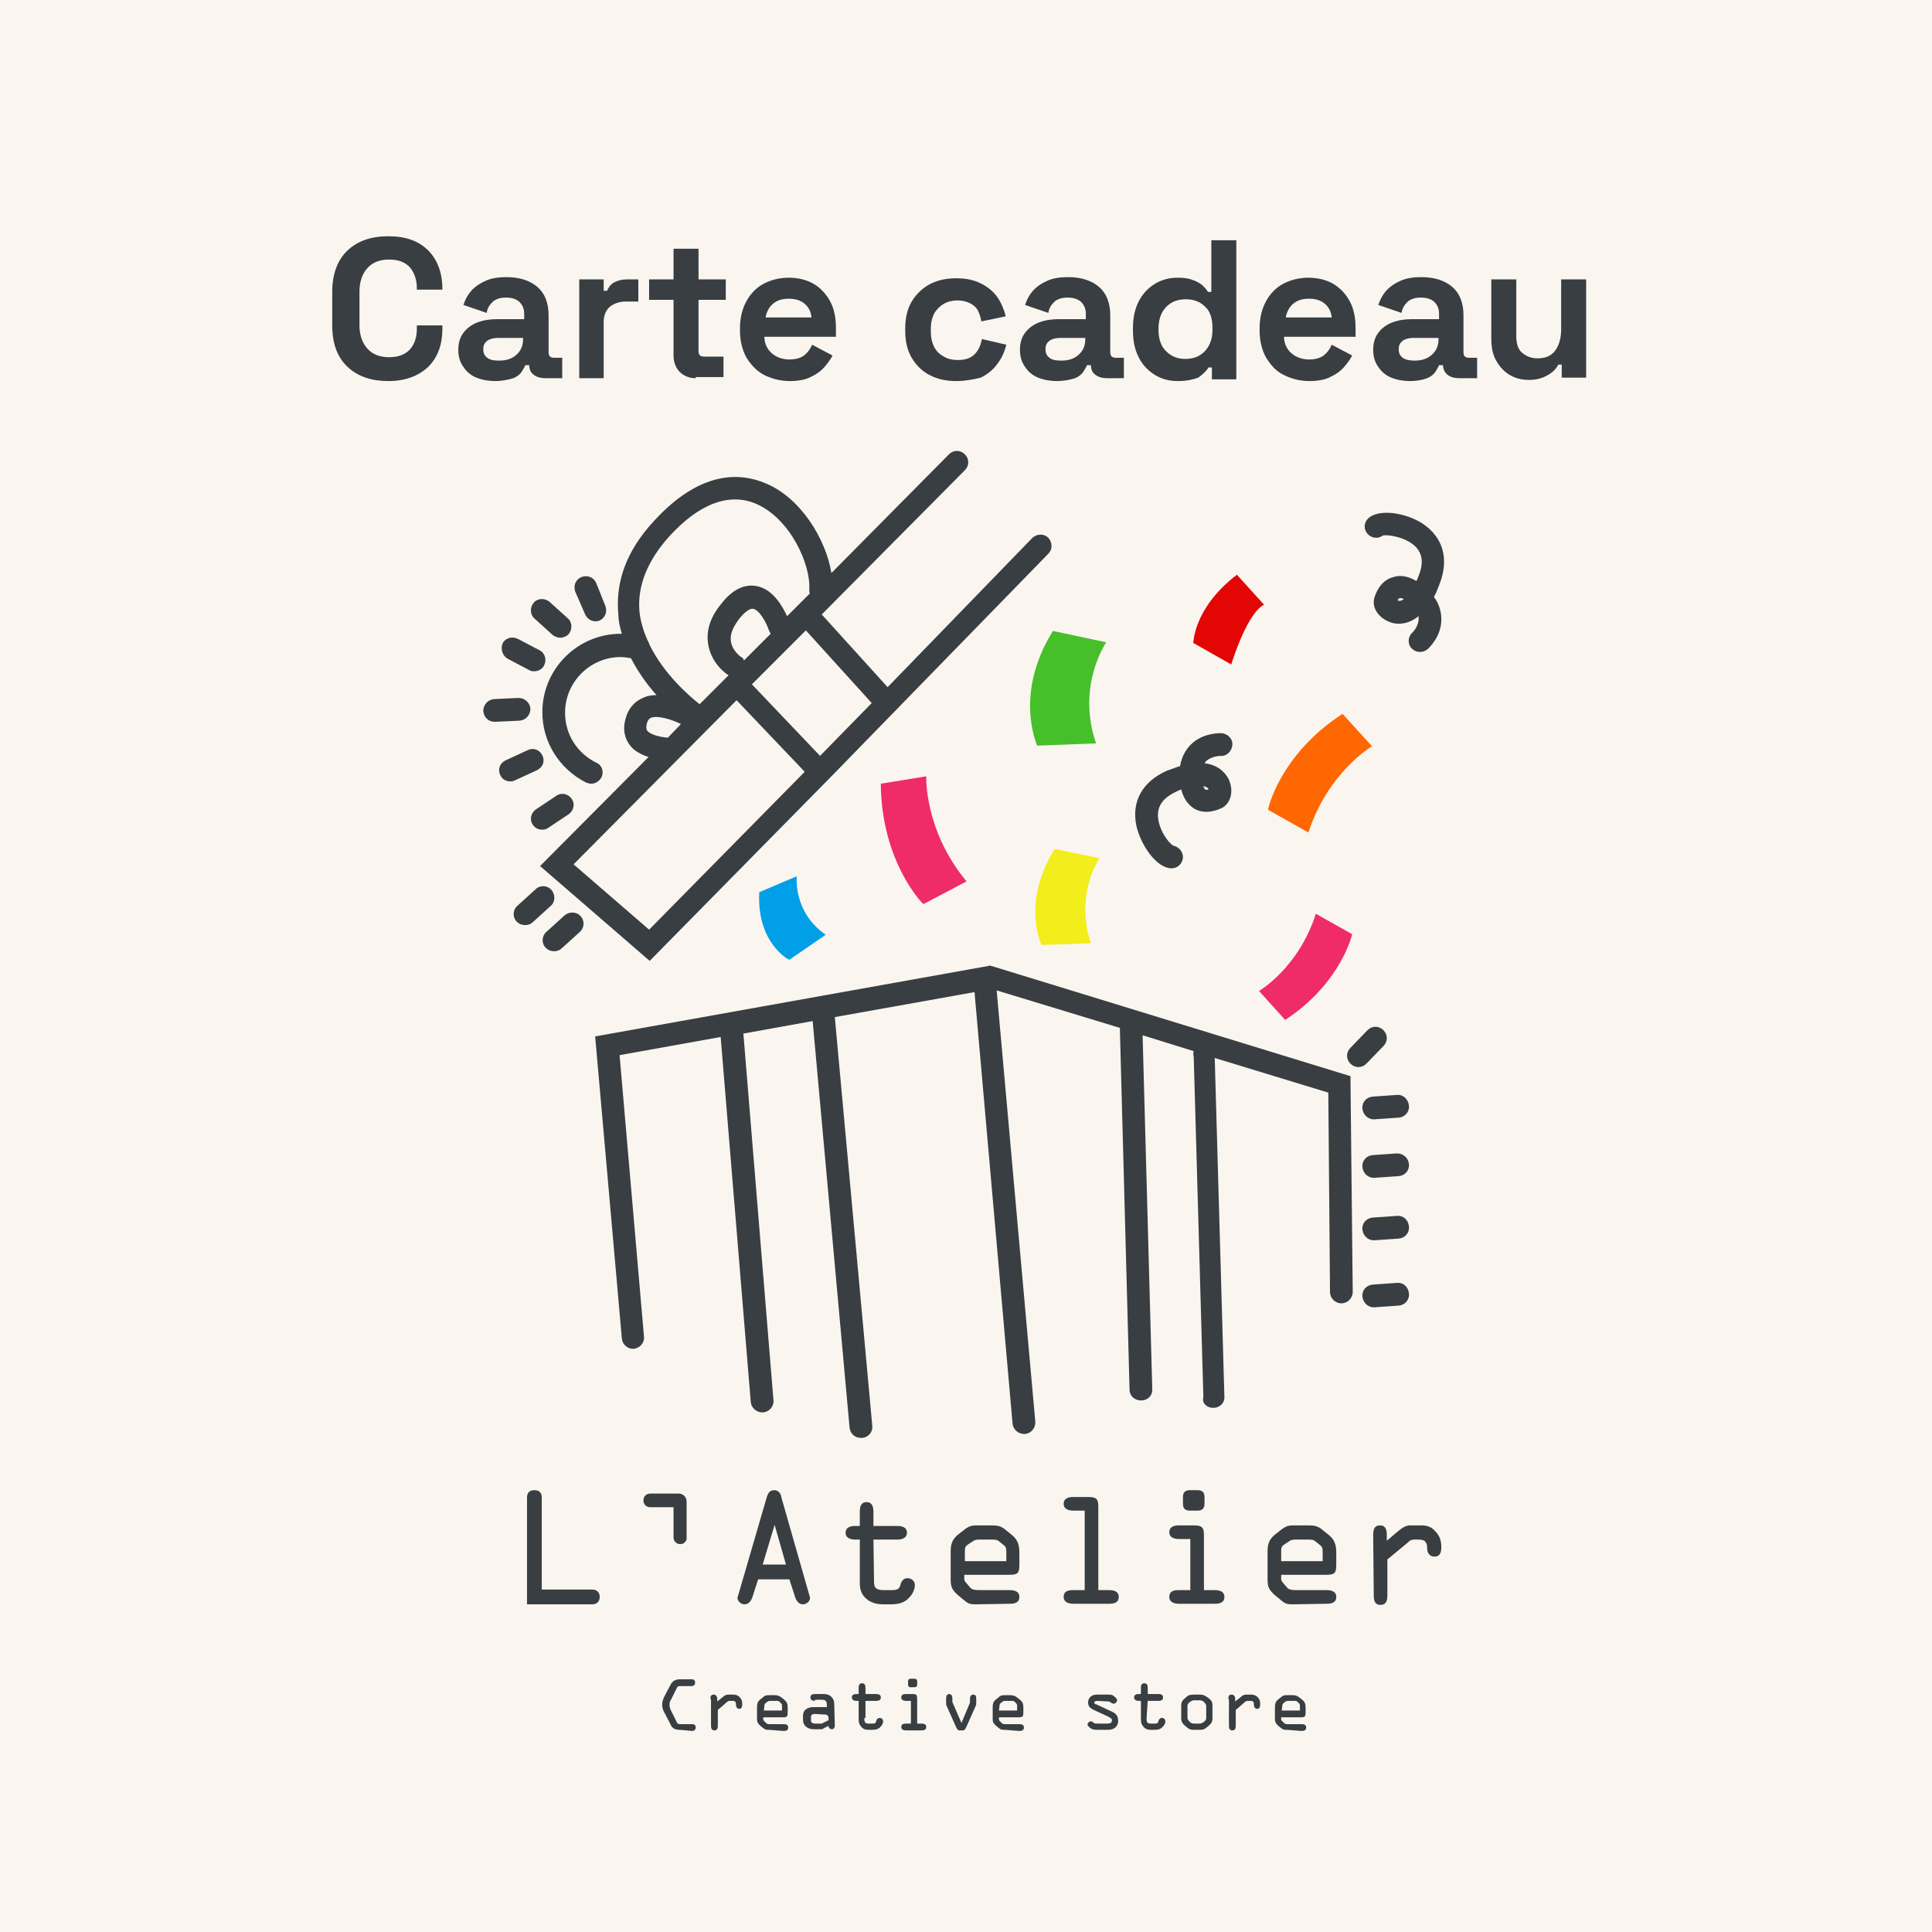 <svg xml:space="preserve" style="enable-background:new 0 0 340.2 340.2;" viewBox="0 0 340.2 340.2" y="0px" x="0px" xmlns:xlink="http://www.w3.org/1999/xlink" xmlns="http://www.w3.org/2000/svg" id="Calque_1" version="1.1">
<style type="text/css">
	.st0{fill:#FAF6EF;}
	.st1{fill:#FF6702;}
	.st2{fill:#EF2C67;}
	.st3{fill:#46BF2B;}
	.st4{fill:#F1EE1B;}
	.st5{fill:#009FE8;}
	.st6{fill:#383E42;}
	.st7{fill:#E20704;}
	.st8{clip-path:url(#SVGID_00000077288711684898474330000002885155045677393581_);}
	.st9{clip-path:url(#SVGID_00000116930777232166993740000009205741610413160622_);}
	.st10{clip-path:url(#SVGID_00000057838571683417839310000006329336614394020240_);}
	.st11{clip-path:url(#SVGID_00000005945953350336942830000009941670809242442387_);}
	.st12{clip-path:url(#SVGID_00000038375718779120781270000017918548725758799551_);}
	.st13{clip-path:url(#SVGID_00000148639481150466815140000009353266551943330712_);}
	.st14{clip-path:url(#SVGID_00000081647927289863509290000000877655064086835884_);}
	.st15{clip-path:url(#SVGID_00000126315077494025483080000016624582371038912394_);}
	.st16{clip-path:url(#SVGID_00000002358357549340331850000017473586839008421801_);}
	.st17{clip-path:url(#SVGID_00000040548409838869934090000001529346742404220302_);}
	.st18{clip-path:url(#SVGID_00000079477204137060139860000017157669380600693687_);}
	.st19{fill:none;stroke:#EF2C67;stroke-width:0.623;stroke-linecap:round;stroke-miterlimit:10;}
	.st20{fill:none;stroke:#020203;stroke-width:0.428;stroke-linecap:round;stroke-miterlimit:10;}
	.st21{fill:none;}
	.st22{fill:none;stroke:#46BF2B;stroke-width:0.623;stroke-linecap:round;stroke-miterlimit:10;}
	.st23{fill:none;stroke:#020203;stroke-width:0.373;stroke-linecap:round;stroke-miterlimit:10;}
	.st24{fill:none;stroke:#E20704;stroke-width:0.623;stroke-linecap:round;stroke-miterlimit:10;}
	.st25{fill:none;stroke:#020203;stroke-width:0.368;stroke-linecap:round;stroke-miterlimit:10;}
	.st26{fill:none;stroke:#020203;stroke-width:0.428;stroke-miterlimit:10;}
	.st27{fill:#E20704;stroke:#020203;stroke-width:0.428;stroke-miterlimit:10;}
	.st28{fill:none;stroke:#009FE8;stroke-width:0.623;stroke-linecap:round;stroke-miterlimit:10;}
	.st29{fill:#DB577C;}
	.st30{fill:none;stroke:#FF6702;stroke-width:0.623;stroke-linecap:round;stroke-miterlimit:10;}
	.st31{fill:none;stroke:#020203;stroke-width:0.348;stroke-miterlimit:10;}
	.st32{fill:#FFFFFF;}
	.st33{fill:none;stroke:#4EB5E9;stroke-width:0.623;stroke-linecap:round;stroke-miterlimit:10;}
	.st34{fill:#FFFFFF;stroke:#4EB5E9;stroke-width:3.310890e-02;stroke-miterlimit:10;}
	.st35{fill:#FFFFFF;stroke:#020203;stroke-width:0.428;stroke-miterlimit:10;}
	.st36{clip-path:url(#SVGID_00000180360596520739308570000007104757723585756053_);}
	.st37{clip-path:url(#SVGID_00000150081588520956826080000009254078261244448442_);}
	.st38{clip-path:url(#SVGID_00000011746815974355420660000001023451024328194742_);}
	.st39{clip-path:url(#SVGID_00000056419922177536532050000015320767898968308121_);}
	.st40{clip-path:url(#SVGID_00000049194881414062995730000009272422846058875275_);}
	.st41{clip-path:url(#SVGID_00000013889486965662389490000016492086809801676720_);}
	.st42{clip-path:url(#SVGID_00000085936440154272380490000001546143353195350971_);}
	.st43{clip-path:url(#SVGID_00000021114288186416691730000011783701345126579105_);}
	.st44{clip-path:url(#SVGID_00000158011324889779871020000004552204156722629269_);}
	.st45{clip-path:url(#SVGID_00000103239403168269034810000009614979118946199438_);}
	.st46{clip-path:url(#SVGID_00000103972870437211853160000010124596204050525333_);}
	.st47{fill:#E55500;}
	.st48{fill:#1184AF;}
	.st49{fill:#D3C916;}
	.st50{fill:#C10906;}
	.st51{fill:#C4134D;}
	.st52{fill:#27A133;}
	.st53{clip-path:url(#SVGID_00000075863914407935062770000007737799966188701317_);}
	.st54{clip-path:url(#SVGID_00000054969074415952234090000001107518976439889048_);}
	.st55{clip-path:url(#SVGID_00000044889828456225966670000000043141091975602305_);}
	.st56{clip-path:url(#SVGID_00000063592344332800337690000001502970320645742223_);}
	.st57{clip-path:url(#SVGID_00000047759803156811361920000009414906513455732914_);}
	.st58{clip-path:url(#SVGID_00000039119629359529473000000003877093637199270816_);}
	.st59{clip-path:url(#SVGID_00000098913870533435931610000013365172623458463375_);}
	.st60{clip-path:url(#SVGID_00000132767856586101628080000016135915929099800450_);}
	.st61{clip-path:url(#SVGID_00000104691572628925155540000004056583001517505162_);}
	.st62{clip-path:url(#SVGID_00000042705984388507856180000005209048292540586916_);}
	.st63{clip-path:url(#SVGID_00000120522395811631980490000013143323619659008128_);}
	.st64{clip-path:url(#SVGID_00000169518657166641428920000006868699490921408388_);}
	.st65{clip-path:url(#SVGID_00000140736409343182445340000000243823568351773358_);}
	.st66{clip-path:url(#SVGID_00000026164008250065090720000005834480030207325597_);}
	.st67{clip-path:url(#SVGID_00000171699332324265003540000015646724607906918030_);}
	.st68{clip-path:url(#SVGID_00000170991798157008755300000013098171671001941689_);}
	.st69{clip-path:url(#SVGID_00000105410953923714846530000001731503237243853714_);}
	.st70{clip-path:url(#SVGID_00000026866423625584228940000013790151886061076391_);}
	.st71{clip-path:url(#SVGID_00000065771117201220943310000015258829458573285028_);}
	.st72{clip-path:url(#SVGID_00000073709616765688501360000009470597106520176569_);}
	.st73{clip-path:url(#SVGID_00000135673098397291632420000007413892757845733280_);}
	.st74{clip-path:url(#SVGID_00000148626984729170586200000010272945696931389333_);}
	.st75{fill:none;stroke:#383E42;stroke-width:0;stroke-linecap:round;stroke-linejoin:round;}
</style>
<rect height="358.7" width="356.1" class="st0" y="-9.5" x="-8.2"></rect>
<g>
	<path d="M68.4,67.1c-3,0-5.4-0.8-7.2-2.5c-1.8-1.7-2.7-4.1-2.7-7.3v-5.9c0-3.1,0.9-5.6,2.7-7.3
		c1.8-1.7,4.2-2.5,7.2-2.5c3,0,5.3,0.8,7,2.5c1.6,1.6,2.5,3.9,2.5,6.8V51h-4.5v-0.3c0-1.4-0.4-2.6-1.2-3.6c-0.8-0.9-2-1.4-3.7-1.4
		c-1.6,0-2.9,0.5-3.8,1.5c-0.9,1-1.4,2.4-1.4,4.1v6c0,1.7,0.5,3.1,1.4,4.1c0.9,1,2.2,1.5,3.8,1.5c1.7,0,2.9-0.5,3.7-1.4
		s1.2-2.1,1.2-3.6v-0.6h4.5v0.5c0,2.9-0.8,5.1-2.5,6.8C73.7,66.2,71.4,67.1,68.4,67.1z" class="st6"></path>
	<path d="M87.2,67.1c-1.2,0-2.3-0.2-3.3-0.6c-1-0.4-1.8-1.1-2.3-1.9c-0.6-0.8-0.9-1.8-0.9-3s0.3-2.2,0.9-3
		c0.6-0.8,1.4-1.4,2.4-1.8c1-0.4,2.2-0.6,3.5-0.6h4.8v-1c0-0.8-0.3-1.5-0.8-2c-0.5-0.5-1.3-0.8-2.4-0.8c-1.1,0-1.9,0.3-2.4,0.8
		c-0.5,0.5-0.9,1.1-1,1.9l-4.1-1.4c0.3-0.9,0.7-1.7,1.3-2.4c0.6-0.7,1.4-1.3,2.5-1.8c1-0.5,2.3-0.7,3.8-0.7c2.3,0,4.1,0.6,5.4,1.7
		c1.3,1.1,2,2.8,2,5v6.5c0,0.7,0.3,1,1,1h1.4v3.6h-2.9c-0.9,0-1.6-0.2-2.1-0.6c-0.6-0.4-0.8-1-0.8-1.7v0h-0.7
		c-0.1,0.3-0.3,0.6-0.6,1.1c-0.3,0.5-0.8,0.9-1.5,1.2C89.3,66.9,88.4,67.1,87.2,67.1z M87.9,63.5c1.2,0,2.2-0.3,3-1
		c0.8-0.7,1.2-1.6,1.2-2.7v-0.3h-4.4c-0.8,0-1.5,0.2-1.9,0.5c-0.5,0.4-0.7,0.8-0.7,1.5s0.2,1.1,0.7,1.5S87,63.5,87.9,63.5z" class="st6"></path>
	<path d="M102,66.6V49.2h4.3v2h0.6c0.3-0.7,0.7-1.2,1.3-1.5c0.6-0.3,1.3-0.5,2.1-0.5h2.1v3.9h-2.2c-1.1,0-2,0.3-2.8,0.9
		c-0.7,0.6-1.1,1.5-1.1,2.7v9.9H102z" class="st6"></path>
	<path d="M122.5,66.6c-1.1,0-2.1-0.4-2.8-1.1c-0.7-0.7-1.1-1.7-1.1-2.9v-9.8h-4.3v-3.6h4.3v-5.4h4.4v5.4h4.8v3.6H123v9
		c0,0.7,0.3,1,1,1h3.4v3.6H122.5z" class="st6"></path>
	<path d="M139.1,67.1c-1.7,0-3.2-0.4-4.6-1.1c-1.3-0.7-2.3-1.8-3.1-3.1c-0.7-1.3-1.1-2.9-1.1-4.7v-0.4
		c0-1.8,0.4-3.4,1.1-4.7c0.7-1.3,1.7-2.4,3-3.1c1.3-0.7,2.8-1.1,4.5-1.1c1.7,0,3.2,0.4,4.4,1.1s2.2,1.8,2.9,3.1c0.7,1.3,1,2.9,1,4.7
		v1.5h-12.6c0,1.2,0.5,2.2,1.3,2.9c0.8,0.7,1.9,1.1,3.1,1.1c1.2,0,2.1-0.3,2.7-0.8c0.6-0.5,1-1.1,1.3-1.8l3.6,1.9
		c-0.3,0.6-0.8,1.3-1.4,2c-0.6,0.7-1.4,1.3-2.5,1.8C142,66.8,140.7,67.1,139.1,67.1z M134.8,55.9h8.1c-0.1-1-0.5-1.8-1.2-2.4
		c-0.7-0.6-1.6-0.9-2.8-0.9c-1.2,0-2.1,0.3-2.8,0.9C135.4,54.1,135,54.9,134.8,55.9z" class="st6"></path>
	<path d="M168.4,67.1c-1.7,0-3.2-0.3-4.6-1c-1.4-0.7-2.4-1.7-3.2-3c-0.8-1.3-1.2-2.9-1.2-4.8v-0.5
		c0-1.9,0.4-3.5,1.2-4.8c0.8-1.3,1.9-2.3,3.2-3c1.4-0.7,2.9-1,4.6-1c1.7,0,3.1,0.3,4.3,0.9c1.2,0.6,2.2,1.4,2.9,2.4
		c0.7,1,1.2,2.2,1.5,3.4l-4.3,0.9c-0.1-0.7-0.3-1.3-0.6-1.9c-0.3-0.6-0.8-1-1.4-1.3c-0.6-0.3-1.3-0.5-2.2-0.5
		c-0.9,0-1.7,0.2-2.4,0.6s-1.3,1-1.7,1.7c-0.4,0.8-0.6,1.7-0.6,2.8v0.3c0,1.1,0.2,2,0.6,2.8c0.4,0.8,1,1.3,1.7,1.7s1.5,0.6,2.4,0.6
		c1.3,0,2.3-0.3,3-1c0.7-0.7,1.1-1.6,1.3-2.7l4.3,1c-0.3,1.2-0.8,2.4-1.6,3.4c-0.7,1-1.7,1.8-2.9,2.4
		C171.5,66.8,170,67.1,168.4,67.1z" class="st6"></path>
	<path d="M186.1,67.1c-1.2,0-2.3-0.2-3.3-0.6c-1-0.4-1.8-1.1-2.3-1.9c-0.6-0.8-0.9-1.8-0.9-3s0.3-2.2,0.9-3
		c0.6-0.8,1.4-1.4,2.4-1.8c1-0.4,2.2-0.6,3.5-0.6h4.8v-1c0-0.8-0.3-1.5-0.8-2c-0.5-0.5-1.3-0.8-2.4-0.8c-1.1,0-1.9,0.3-2.4,0.8
		c-0.5,0.5-0.9,1.1-1,1.9l-4.1-1.4c0.3-0.9,0.7-1.7,1.3-2.4c0.6-0.7,1.4-1.3,2.5-1.8c1-0.5,2.3-0.7,3.8-0.7c2.3,0,4.1,0.6,5.4,1.7
		c1.3,1.1,2,2.8,2,5v6.5c0,0.7,0.3,1,1,1h1.4v3.6h-2.9c-0.9,0-1.6-0.2-2.1-0.6c-0.6-0.4-0.8-1-0.8-1.7v0h-0.7
		c-0.1,0.3-0.3,0.6-0.6,1.1c-0.3,0.5-0.8,0.9-1.5,1.2C188.3,66.9,187.3,67.1,186.1,67.1z M186.9,63.5c1.2,0,2.2-0.3,3-1
		c0.8-0.7,1.2-1.6,1.2-2.7v-0.3h-4.4c-0.8,0-1.5,0.2-1.9,0.5c-0.5,0.4-0.7,0.8-0.7,1.5s0.2,1.1,0.7,1.5S186,63.5,186.9,63.5z" class="st6"></path>
	<path d="M207.4,67.1c-1.4,0-2.7-0.3-3.9-1s-2.2-1.7-2.9-3c-0.7-1.3-1.1-2.9-1.1-4.8v-0.6c0-1.9,0.4-3.5,1.1-4.8
		s1.7-2.3,2.9-3s2.5-1,3.9-1c1,0,1.9,0.1,2.6,0.4c0.7,0.2,1.3,0.6,1.7,0.9c0.4,0.4,0.8,0.8,1,1.2h0.6v-9.1h4.4v24.5h-4.3v-2.1h-0.6
		c-0.4,0.7-1,1.2-1.8,1.8C210.2,66.8,209,67.1,207.4,67.1z M208.7,63.2c1.4,0,2.5-0.4,3.4-1.3c0.9-0.9,1.4-2.2,1.4-3.8v-0.3
		c0-1.7-0.4-3-1.3-3.8c-0.9-0.9-2-1.3-3.4-1.3c-1.4,0-2.5,0.4-3.4,1.3c-0.9,0.9-1.4,2.2-1.4,3.8v0.3c0,1.7,0.5,3,1.4,3.8
		C206.3,62.8,207.4,63.2,208.7,63.2z" class="st6"></path>
	<path d="M230.6,67.1c-1.7,0-3.2-0.4-4.6-1.1s-2.3-1.8-3.1-3.1c-0.7-1.3-1.1-2.9-1.1-4.7v-0.4c0-1.8,0.4-3.4,1.1-4.7
		c0.7-1.3,1.7-2.4,3-3.1c1.3-0.7,2.8-1.1,4.5-1.1c1.7,0,3.2,0.4,4.4,1.1c1.3,0.8,2.2,1.8,2.9,3.1c0.7,1.3,1,2.9,1,4.7v1.5h-12.6
		c0,1.2,0.5,2.2,1.3,2.9c0.8,0.7,1.9,1.1,3.1,1.1c1.2,0,2.1-0.3,2.7-0.8c0.6-0.5,1-1.1,1.3-1.8l3.6,1.9c-0.3,0.6-0.8,1.3-1.4,2
		c-0.6,0.7-1.4,1.3-2.5,1.8C233.5,66.8,232.2,67.1,230.6,67.1z M226.4,55.9h8.1c-0.1-1-0.5-1.8-1.2-2.4c-0.7-0.6-1.6-0.9-2.8-0.9
		c-1.2,0-2.1,0.3-2.8,0.9C227,54.1,226.6,54.9,226.4,55.9z" class="st6"></path>
	<path d="M248.3,67.1c-1.2,0-2.3-0.2-3.3-0.6c-1-0.4-1.8-1.1-2.3-1.9c-0.6-0.8-0.9-1.8-0.9-3s0.3-2.2,0.9-3
		c0.6-0.8,1.4-1.4,2.4-1.8c1-0.4,2.2-0.6,3.5-0.6h4.8v-1c0-0.8-0.3-1.5-0.8-2c-0.5-0.5-1.3-0.8-2.4-0.8c-1.1,0-1.9,0.3-2.4,0.8
		c-0.5,0.5-0.9,1.1-1,1.9l-4.1-1.4c0.3-0.9,0.7-1.7,1.3-2.4c0.6-0.7,1.4-1.3,2.5-1.8c1-0.5,2.3-0.7,3.8-0.7c2.3,0,4.1,0.6,5.4,1.7
		s2,2.8,2,5v6.5c0,0.7,0.3,1,1,1h1.4v3.6H257c-0.9,0-1.6-0.2-2.1-0.6s-0.8-1-0.8-1.7v0h-0.7c-0.1,0.3-0.3,0.6-0.6,1.1
		c-0.3,0.5-0.8,0.9-1.5,1.2C250.5,66.9,249.5,67.1,248.3,67.1z M249.1,63.5c1.2,0,2.2-0.3,3-1c0.8-0.7,1.2-1.6,1.2-2.7v-0.3h-4.4
		c-0.8,0-1.5,0.2-1.9,0.5c-0.5,0.4-0.7,0.8-0.7,1.5s0.2,1.1,0.7,1.5C247.4,63.3,248.1,63.5,249.1,63.5z" class="st6"></path>
	<path d="M269.3,66.9c-1.4,0-2.5-0.3-3.5-0.9c-1-0.6-1.8-1.5-2.4-2.6c-0.6-1.1-0.8-2.4-0.8-3.8V49.2h4.4v10
		c0,1.3,0.3,2.3,1,2.9s1.6,1,2.7,1c1.4,0,2.4-0.4,3.1-1.3c0.7-0.9,1.1-2.2,1.1-3.8v-8.8h4.4v17.3H275v-2.3h-0.6
		c-0.3,0.6-0.8,1.2-1.6,1.7S270.9,66.9,269.3,66.9z" class="st6"></path>
</g>
<g>
	<path d="M185.7,149.5l7.9,1.6c0,0-4.4,6.4-1.5,15l-8.7,0.3C183.4,166.4,179.8,159,185.7,149.5L185.7,149.5z" class="st4"></path>
	<path d="M185.4,111.1l9.4,2c0,0-5.3,7.6-1.8,17.8l-10.4,0.4C182.7,131.2,178.4,122.4,185.4,111.1L185.4,111.1z" class="st3"></path>
	<path d="M155.1,138l8-1.3c0,0-0.4,9.5,7.1,18.5l-7.6,4C162.5,159.2,155.2,151.8,155.1,138L155.1,138z" class="st2"></path>
	<path d="M236.4,125.7l5.2,5.7c0,0-7.8,4.6-11.2,15.2l-7.1-4C223.2,142.6,225.3,132.9,236.4,125.7z" class="st1"></path>
	<path d="M217.8,101.2l4.8,5.3c0,0-2.6,0.6-5.8,10.5l-6.7-3.8C210.2,113.3,210,107.2,217.8,101.2L217.8,101.2z" class="st7"></path>
	<path d="M133.7,157.1l6.6-2.8c0,0-0.7,6.3,5.1,10.3l-6.4,4.4C139,169.1,133.2,166.1,133.7,157.1z" class="st5"></path>
	<path d="M226.3,179.6l-4.6-5.1c0,0,7-4.1,10-13.6l6.4,3.6C238.1,164.5,236.2,173.1,226.3,179.6L226.3,179.6z" class="st2"></path>
	<g>
		<polygon points="144.4,133.1 153.5,123.8 141.9,111 132.4,120.5" class="st21"></polygon>
		<path d="M135.4,110.9c-0.5-1.5-1.8-3.6-2.8-3.8c-0.6-0.1-1.4,0.5-2.3,1.6c-1.2,1.5-1.7,2.8-1.6,4.1
			c0.2,1.7,1.8,2.8,1.8,2.8c0.2,0.2,0.4,0.4,0.6,0.6l4.7-4.7C135.6,111.4,135.5,111.2,135.4,110.9z" class="st21"></path>
		<polygon points="129.7,123.3 101,152.2 114.3,163.7 141.7,135.9" class="st21"></polygon>
		<path d="M119.6,127.3c-1-0.5-3.6-1.5-4.9-0.9c-0.3,0.1-0.5,0.3-0.7,1c-0.3,0.9,0,1.2,0.1,1.3
			c0.6,0.7,2.3,1.1,3.6,1.2l2.3-2.4C119.8,127.4,119.7,127.4,119.6,127.3z" class="st21"></path>
		<path d="M212.3,139.1c0.1,0.1,0.3,0,0.6,0c0-0.1-0.1-0.2-0.2-0.3c-0.2-0.1-0.4-0.2-0.7-0.3v0
			C212,138.8,212.2,139,212.3,139.1z" class="st21"></path>
		<path d="M114.1,112.8c0.2,0.2,0.3,0.5,0.4,0.9c2.5,5.2,7,9,8.8,10.4l5.1-5.1c0,0,0,0,0,0c-0.3-0.2-3-2.1-3.6-5.5
			c-0.4-2.4,0.5-4.8,2.4-7.2c1.9-2.3,4-3.3,6.1-3c2.9,0.5,4.6,3.6,5.4,5.3l4-4c-0.1-0.2-0.1-0.5-0.1-0.7c0.3-4.3-3.4-12.6-9.4-15.1
			c-4.7-2-10,0-15.2,5.7c-3.9,4.3-5.7,8.8-5.2,13.5C112.9,109.6,113.4,111.3,114.1,112.8z" class="st21"></path>
		<path d="M246.5,105.3c-0.1,0-0.3,0.2-0.4,0.4v0c0.1,0,0.2,0.1,0.4,0.1c0.2,0,0.4-0.1,0.7-0.3
			C246.8,105.3,246.6,105.3,246.5,105.3z" class="st21"></path>
		<path d="M174.6,170.1c0,0-0.1,0-0.1,0c-0.1-0.1-0.3-0.1-0.5,0l-69.2,12.4l4.7,53.2c0.1,1.1,1.1,1.9,2.1,1.8
			c1.1-0.1,1.9-1.1,1.8-2.1l-4.3-49.6l17.8-3.2l5.3,64.3c0.1,1,1,1.8,2,1.8h0c0.1,0,0.1,0,0.2,0c1.1-0.1,1.9-1.1,1.8-2.1l-5.3-64.6
			l12.2-2.2l6.5,71.6c0.1,1,0.9,1.8,2,1.8c0.1,0,0.1,0,0.2,0c1.1-0.1,1.9-1,1.8-2.1l-6.6-72l24.6-4.4l6.7,76c0.1,1,1,1.8,2,1.8
			c0.1,0,0.1,0,0.2,0c1.1-0.1,1.9-1.1,1.8-2.2l-6.8-75.9l21.7,6.6c0,0.1,0,0.2,0,0.3l1.7,63.4c0,1.1,0.9,1.9,2,1.9h0c0,0,0,0,0.1,0
			c1.1,0,2-0.9,1.9-2l-1.7-62.3l9,2.8c-0.1,0.3-0.1,0.6,0,1l1.7,59.9c-0.3,1.1,0.6,1.9,1.7,1.9c0,0,0,0,0.1,0c1.1,0,2-0.9,1.9-2
			l-1.7-59.6l20,6.1l0.3,35.1c0,1.1,0.9,2,2,2l0,0h0c1.1,0,2-0.9,2-2l-0.4-38L174.6,170.1z" class="st6"></path>
		<polygon points="114.5,169.1 114.5,169.1 114.5,169.1" class="st6"></polygon>
		<path d="M109.5,111.6c-0.1,0-0.1,0-0.2,0c-7.6,0-13.8,6.2-13.8,13.8c0,5.3,3,10,7.7,12.4c0.3,0.1,0.6,0.2,0.9,0.2l0,0
			c0.7,0,1.4-0.4,1.8-1.1c0.5-1,0.1-2.2-0.9-2.6c-3.4-1.7-5.5-5-5.5-8.8c0-5.4,4.4-9.8,9.8-9.8c0.6,0,1.2,0.1,1.8,0.2
			c1.3,2.5,2.9,4.7,4.5,6.5c-0.8,0-1.6,0.1-2.4,0.5c-1,0.4-2.4,1.4-3,3.5c-0.7,2.3,0,3.9,0.7,4.8c0.8,1.1,2.1,1.7,3.3,2.1
			l-19.1,19.2l19.3,16.7l32.2-32.7l38-39c0.8-0.8,0.7-2,0-2.8c-0.8-0.8-2-0.7-2.8,0L156.3,121l-11.6-12.8l25.2-25.4
			c0.8-0.8,0.8-2,0-2.8c-0.8-0.8-2-0.8-2.8,0l-20.7,20.9c-1-6.1-5.5-13.3-11.6-15.8c-4.5-1.9-11.5-2.3-19.7,6.7
			c-4.8,5.2-6.8,10.7-6.2,16.6C108.9,109.4,109.2,110.6,109.5,111.6z M114,128.7c-0.1-0.1-0.3-0.4-0.1-1.3c0.2-0.7,0.5-0.9,0.7-1
			c1.3-0.5,3.8,0.4,4.9,0.9c0.1,0.1,0.3,0.1,0.4,0.2l-2.3,2.4C116.3,129.8,114.6,129.4,114,128.7z M101,152.2l28.7-28.9l12,12.6
			l-27.4,27.8L101,152.2z M130.5,115.7c0,0-1.6-1.1-1.8-2.8c-0.2-1.2,0.4-2.6,1.6-4.1c0.9-1.1,1.8-1.7,2.3-1.6
			c1.1,0.2,2.3,2.3,2.8,3.8c0.1,0.2,0.2,0.4,0.3,0.6l-4.7,4.7C130.9,116,130.8,115.8,130.5,115.7z M153.5,123.8l-9.1,9.3l-12-12.6
			l9.5-9.5L153.5,123.8z M117.9,94.4c5.2-5.7,10.5-7.7,15.2-5.7c6.1,2.6,9.7,10.8,9.4,15.1c0,0.3,0,0.5,0.1,0.7l-4,4
			c-0.8-1.7-2.5-4.8-5.4-5.3c-2.1-0.4-4.2,0.6-6.1,3c-2,2.4-2.8,4.8-2.4,7.2c0.5,3.4,3.2,5.3,3.6,5.5c0,0,0,0,0,0l-5.1,5.1
			c-1.8-1.4-6.2-5.2-8.8-10.4c-0.1-0.3-0.2-0.6-0.4-0.9c-0.7-1.6-1.2-3.2-1.4-5C112.2,103.2,114,98.7,117.9,94.4z" class="st6"></path>
		<path d="M103,108.1c0.3,0.8,1.1,1.3,1.8,1.3c0.2,0,0.5,0,0.7-0.1c1-0.4,1.5-1.5,1.1-2.6l-1.6-4
			c-0.4-1-1.5-1.5-2.6-1.1c-1,0.4-1.5,1.5-1.1,2.6L103,108.1z" class="st6"></path>
		<path d="M97.3,111.8c0.4,0.3,0.9,0.5,1.3,0.5c0.5,0,1.1-0.2,1.5-0.6c0.7-0.8,0.7-2.1-0.1-2.8l-3.2-2.9
			c-0.8-0.7-2.1-0.7-2.8,0.1c-0.7,0.8-0.7,2.1,0.1,2.8L97.3,111.8z" class="st6"></path>
		<path d="M243.6,184.2c0.8-0.8,0.8-2,0-2.8c-0.8-0.8-2-0.8-2.8,0l-3,3.1c-0.8,0.8-0.8,2,0,2.8c0.4,0.4,0.9,0.6,1.4,0.6
			c0.5,0,1-0.2,1.4-0.6L243.6,184.2z" class="st6"></path>
		<path d="M246,192.8l-4.3,0.3c-1.1,0.1-1.9,1-1.8,2.1c0.1,1,0.9,1.9,2,1.9c0,0,0.1,0,0.1,0l4.3-0.3
			c1.1-0.1,1.9-1,1.8-2.1C248,193.6,247.1,192.7,246,192.8z" class="st6"></path>
		<path d="M246,203.1l-4.3,0.3c-1.1,0.1-1.9,1-1.8,2.1c0.1,1,0.9,1.9,2,1.9c0,0,0.1,0,0.1,0l4.3-0.3
			c1.1-0.1,1.9-1,1.8-2.1C248,203.9,247.1,203.1,246,203.1z" class="st6"></path>
		<path d="M246,214.1l-4.3,0.3c-1.1,0.1-1.9,1-1.8,2.1c0.1,1,0.9,1.9,2,1.9c0,0,0.1,0,0.1,0l4.3-0.3
			c1.1-0.1,1.9-1,1.8-2.1C248,214.8,247.1,214,246,214.1z" class="st6"></path>
		<path d="M246,225.9l-4.3,0.3c-1.1,0.1-1.9,1-1.8,2.1c0.1,1,0.9,1.9,2,1.9c0,0,0.1,0,0.1,0l4.3-0.3
			c1.1-0.1,1.9-1,1.8-2.1C248,226.6,247.1,225.8,246,225.9z" class="st6"></path>
		<path d="M89.4,116l3.8,2c0.3,0.2,0.6,0.2,0.9,0.2c0.7,0,1.4-0.4,1.7-1c0.5-1,0.2-2.2-0.8-2.7l-3.8-2
			c-1-0.5-2.2-0.2-2.7,0.8C88.1,114.3,88.5,115.5,89.4,116z" class="st6"></path>
		<path d="M93.4,124.8c-0.1-1.1-1-1.9-2.1-1.9l-4.3,0.2c-1.1,0.1-1.9,1-1.9,2.1c0.1,1.1,0.9,1.9,2,1.9v0
			c0,0,0.1,0,0.1,0l4.3-0.2C92.6,126.8,93.4,125.9,93.4,124.8z" class="st6"></path>
		<path d="M94.6,135.6c1-0.5,1.4-1.6,0.9-2.6c-0.5-1-1.6-1.4-2.6-0.9l-3.9,1.8c-1,0.5-1.4,1.6-0.9,2.6
			c0.3,0.7,1,1.1,1.8,1.1v0c0.3,0,0.6-0.1,0.8-0.2L94.6,135.6z" class="st6"></path>
		<path d="M96.5,145.8l3.6-2.4c0.9-0.6,1.2-1.8,0.6-2.7c-0.6-0.9-1.8-1.2-2.7-0.6l-3.6,2.4c-0.9,0.6-1.2,1.8-0.6,2.7
			c0.4,0.6,1,0.9,1.7,0.9v0C95.8,146.1,96.2,146,96.5,145.8z" class="st6"></path>
		<path d="M97.1,156.7c-0.7-0.8-2-0.9-2.8-0.1l-3.2,2.9c-0.8,0.7-0.9,2-0.1,2.8c0.4,0.4,0.9,0.6,1.5,0.6v0
			c0.5,0,1-0.2,1.3-0.5l3.2-2.9C97.8,158.8,97.8,157.5,97.1,156.7z" class="st6"></path>
		<path d="M99.4,161.2l-3.2,2.9c-0.8,0.7-0.9,2-0.1,2.8c0.4,0.4,0.9,0.6,1.5,0.6v0c0.5,0,1-0.2,1.3-0.5l3.2-2.9
			c0.8-0.7,0.9-2,0.1-2.8C101.5,160.5,100.2,160.5,99.4,161.2z" class="st6"></path>
		<path d="M206.3,152.9L206.3,152.9c1.1,0,2-0.9,2-2c0-1-0.8-1.8-1.7-2c-0.8-0.4-2.7-2.9-2.7-5.4c0-1.8,1.1-3.1,3.2-4.1
			c0.3-0.1,0.6-0.3,0.9-0.4c0.4,1.6,1.2,2.7,2.3,3.4c2.1,1.2,4.4,0.1,5-0.2c1.5-0.9,2-3.1,1-5.1c-0.4-0.7-1.5-2.4-4.2-2.7
			c0.1-0.1,0.2-0.3,0.3-0.4c0.8-0.7,2-0.9,2.5-0.9c1.1,0.1,2-0.8,2.1-1.9c0.1-1.1-0.8-2-1.9-2.1c-0.3,0-3.3-0.1-5.4,2
			c-0.7,0.7-1.6,1.9-1.9,3.8c-0.7,0.2-1.4,0.5-2.3,0.8c-4.3,1.9-6.3,5.4-5.4,9.7C200.9,148.9,203.7,152.9,206.3,152.9z M211.9,138.4
			c0.3,0.1,0.5,0.2,0.7,0.3c0.1,0.1,0.2,0.2,0.2,0.3c-0.3,0.1-0.5,0.1-0.6,0C212.2,139,212,138.8,211.9,138.4L211.9,138.4z" class="st6"></path>
		<path d="M253.5,102.8c1.7-4.4,0.6-8.2-3-10.6c-2.9-1.9-7.7-2.7-9.6-0.9c-0.8,0.8-0.8,2,0,2.8c0.7,0.7,1.8,0.8,2.6,0.2
			c0.8-0.2,3.9,0.2,5.7,1.9c1.3,1.3,1.5,3,0.6,5.2c-0.1,0.3-0.2,0.6-0.4,0.9c-1.4-0.8-2.7-1.1-4-0.7c-2.4,0.6-3.2,3-3.4,3.7
			c-0.5,1.7,0.8,3.6,2.9,4.3c0.8,0.3,2.8,0.6,4.9-1.1c0,0.2,0,0.3,0,0.5c0,1.1-0.8,2.1-1.1,2.4c-0.8,0.7-0.9,2-0.1,2.8
			c0.4,0.4,0.9,0.6,1.5,0.6l0,0c0.5,0,0.9-0.2,1.3-0.5c0.2-0.2,2.4-2.2,2.4-5.2c0-1-0.2-2.5-1.3-4
			C252.9,104.4,253.2,103.6,253.5,102.8z M246.5,105.8c-0.2,0-0.3,0-0.4-0.1v0c0.1-0.2,0.3-0.4,0.4-0.4c0.1,0,0.3,0,0.7,0.2
			C246.9,105.7,246.7,105.8,246.5,105.8z" class="st6"></path>
	</g>
</g>
<g>
	<path d="M104.3,279.9c0.7,0,1.3,0.4,1.3,1.3s-0.6,1.3-1.3,1.3H92.8v-18.8c0-0.8,0.4-1.3,1.3-1.3c0.9,0,1.3,0.5,1.3,1.3
		v16.2H104.3z" class="st6"></path>
	<path d="M135,263.7c0.2-0.7,0.5-1.3,1.3-1.3s1.2,0.6,1.3,1.3l5,17.5c0.2,0.6-0.5,1.3-1.2,1.3c-0.8,0-1.2-0.7-1.4-1.3
		l-1-3.1h-5.5l-1,3.1c-0.2,0.6-0.6,1.3-1.4,1.3c-0.7,0-1.4-0.7-1.2-1.3L135,263.7L135,263.7z M136.4,268.5L136.4,268.5l-2.1,7h4.1
		L136.4,268.5z" class="st6"></path>
	<path d="M153.9,277.8c0,1.4-0.1,2.2,1.7,2.2h1.3c1,0,1.5-0.1,1.7-1.1c0.2-0.6,0.6-1,1.2-1c0.7,0,1.3,0.5,1.3,1.2
		s-0.4,1.6-0.9,2.1c-0.9,1.1-2.1,1.3-3.4,1.3h-1.3c-1.2,0-2.3-0.3-3.2-1.2c-1-1.1-0.9-2.1-0.9-3.5v-6.7h-0.8c-0.7,0-1.7-0.2-1.7-1.2
		s0.9-1.2,1.7-1.2h0.8v-2.5c0-0.9,0.2-1.7,1.2-1.7s1.2,0.9,1.2,1.7v2.5h4.2c0.8,0,1.7,0.2,1.7,1.2s-1,1.2-1.7,1.2h-4.2L153.9,277.8
		L153.9,277.8z" class="st6"></path>
	<path d="M172,282.5c-1,0-1.4,0-2.2-0.7l-1.1-0.9c-1-0.9-1.3-1.4-1.3-2.8v-4.8c0-1.3,0.2-2.1,1.2-3l0.9-0.7
		c1.2-1,1.7-1,2.7-1h2.3c1.2,0,1.8,0.1,2.7,0.9l1,0.8c1.1,0.9,1.3,1.9,1.3,3.2v2c0,1.4-0.2,1.8-1.7,1.8h-8v0.8
		c0,0.2,0.2,0.5,0.4,0.7l0.6,0.7c0.3,0.4,0.8,0.5,1.7,0.5h5.3c0.8,0,1.7,0.2,1.7,1.2c0,1.1-1,1.2-1.7,1.2L172,282.5L172,282.5z
		 M170,274.9h7.2v-1.5c0-0.5,0-0.9-0.3-1.2l-1-0.8c-0.3-0.3-0.8-0.3-1.2-0.3h-2.1c-0.5,0-0.9,0-1.3,0.3l-0.9,0.6
		c-0.3,0.2-0.5,0.4-0.5,1.1V274.9L170,274.9z" class="st6"></path>
	<path d="M193.4,280h1.9c0.8,0,1.7,0.2,1.7,1.2c0,1.1-1,1.2-1.7,1.2H189c-0.7,0-1.7-0.2-1.7-1.2c0-1.1,0.9-1.2,1.7-1.2
		h2V266h-2c-0.7,0-1.7-0.2-1.7-1.2s0.9-1.2,1.7-1.2h2.6c1.4,0,1.8,0.3,1.8,1.7L193.4,280L193.4,280z" class="st6"></path>
	<path d="M212,280h1.9c0.8,0,1.7,0.2,1.7,1.2c0,1.1-1,1.2-1.7,1.2h-6.3c-0.7,0-1.7-0.2-1.7-1.2c0-1.1,0.9-1.2,1.7-1.2h2
		v-9h-2c-0.7,0-1.7-0.2-1.7-1.2s0.9-1.2,1.7-1.2h2.6c1.4,0,1.8,0.3,1.8,1.7L212,280L212,280z M208.3,263.6c0-0.9,0.5-1.2,1.2-1.2
		h1.4c0.7,0,1.2,0.3,1.2,1.2v1.2c0,0.9-0.5,1.2-1.2,1.2h-1.4c-0.7,0-1.2-0.3-1.2-1.2V263.6z" class="st6"></path>
	<path d="M227.8,282.5c-1,0-1.4,0-2.2-0.7l-1.1-0.9c-1-0.9-1.3-1.4-1.3-2.8v-4.8c0-1.3,0.2-2.1,1.2-3l0.9-0.7
		c1.2-1,1.7-1,2.7-1h2.3c1.2,0,1.8,0.1,2.7,0.9l1,0.8c1.1,0.9,1.3,1.9,1.3,3.2v2c0,1.4-0.2,1.8-1.7,1.8h-8v0.8
		c0,0.2,0.2,0.5,0.4,0.7l0.6,0.7c0.3,0.4,0.8,0.5,1.7,0.5h5.3c0.8,0,1.7,0.2,1.7,1.2c0,1.1-1,1.2-1.7,1.2L227.8,282.5L227.8,282.5z
		 M225.7,274.9h7.2v-1.5c0-0.5,0-0.9-0.3-1.2l-1-0.8c-0.3-0.3-0.8-0.3-1.2-0.3h-2.1c-0.5,0-0.9,0-1.3,0.3l-0.9,0.6
		c-0.3,0.2-0.5,0.4-0.5,1.1V274.9L225.7,274.9z" class="st6"></path>
	<path d="M241.8,270.4c0-0.9,0.1-1.8,1.2-1.8c1,0,1.2,0.8,1.2,1.7v1l1.9-1.6c0.7-0.6,1.4-1.1,2.2-1.1h2
		c1,0,1.8,0.3,2.4,1c0.8,0.8,1.1,1.7,1.1,2.8c0,0.9-0.2,1.7-1.2,1.7c-0.9,0-1.3-0.7-1.3-1.5c0-0.4,0-0.7-0.3-1.1
		c-0.3-0.4-0.9-0.4-1.5-0.4H249c-0.5,0-0.8,0.2-1.2,0.6l-3.5,2.9v6.3c0,0.9-0.2,1.7-1.2,1.7c-1.1,0-1.2-0.9-1.2-1.7L241.8,270.4
		L241.8,270.4z" class="st6"></path>
	<path d="M119.8,271.9c-0.7,0-1.2-0.5-1.2-1.2v-5.3h-4.1c-0.7,0-1.2-0.5-1.2-1.2s0.5-1.2,1.2-1.2h5
		c0.8,0,1.4,0.6,1.4,1.4v6.3C121,271.3,120.5,271.9,119.8,271.9z M119.6,265.3L119.6,265.3L119.6,265.3z" class="st6"></path>
	<path d="M119.7,304.6c-0.9,0-1.4-0.3-1.7-1.1l-1.1-2.1c-0.2-0.4-0.3-0.8-0.3-1.2c0-0.5,0.1-0.8,0.3-1.3l1.1-2.1
		c0.4-0.8,0.9-1.1,1.8-1.1h2c0.3,0,0.6,0.1,0.6,0.6c0,0.4-0.3,0.6-0.6,0.6h-1.9c-0.5,0-0.6,0-0.8,0.5l-1,2c-0.2,0.3-0.2,0.5-0.2,0.9
		c0,0.3,0.1,0.5,0.2,0.8l1,2c0.2,0.5,0.3,0.5,0.9,0.5h1.9c0.3,0,0.6,0.1,0.6,0.6c0,0.4-0.3,0.6-0.6,0.6L119.7,304.6L119.7,304.6z" class="st6"></path>
	<path d="M125.1,299.2c0-0.4,0-0.8,0.6-0.8c0.4,0,0.6,0.4,0.6,0.7v0.5l0.9-0.7c0.3-0.3,0.6-0.5,1-0.5h0.9
		c0.4,0,0.8,0.1,1.1,0.4c0.4,0.4,0.5,0.7,0.5,1.3c0,0.4-0.1,0.8-0.5,0.8c-0.4,0-0.6-0.3-0.6-0.7c0-0.2,0-0.3-0.1-0.5
		c-0.1-0.2-0.4-0.2-0.7-0.2h-0.3c-0.2,0-0.4,0.1-0.6,0.3l-1.5,1.3v2.8c0,0.4-0.1,0.8-0.6,0.8s-0.6-0.4-0.6-0.8V299.2L125.1,299.2z" class="st6"></path>
	<path d="M135.4,304.6c-0.5,0-0.6,0-1-0.3l-0.5-0.4c-0.4-0.4-0.6-0.6-0.6-1.2v-2.1c0-0.6,0.1-0.9,0.5-1.3l0.4-0.3
		c0.5-0.5,0.8-0.5,1.2-0.5h1c0.5,0,0.8,0.1,1.2,0.4l0.5,0.4c0.5,0.4,0.6,0.8,0.6,1.4v0.9c0,0.6-0.1,0.8-0.8,0.8h-3.5v0.4
		c0,0.1,0.1,0.2,0.2,0.3l0.3,0.3c0.2,0.2,0.4,0.2,0.7,0.2h2.4c0.4,0,0.8,0.1,0.8,0.6s-0.4,0.6-0.8,0.6L135.4,304.6L135.4,304.6z
		 M134.5,301.2h3.2v-0.7c0-0.2,0-0.4-0.1-0.5l-0.4-0.4c-0.1-0.1-0.4-0.1-0.5-0.1h-0.9c-0.2,0-0.4,0-0.6,0.1l-0.4,0.3
		c-0.1,0.1-0.2,0.2-0.2,0.5L134.5,301.2L134.5,301.2z" class="st6"></path>
	<path d="M143.5,299.5c-0.3,0-0.8-0.1-0.8-0.6c0-0.5,0.4-0.6,0.8-0.6h1.5c0.6,0,1,0.1,1.4,0.5c0.4,0.4,0.5,0.8,0.5,1.3
		l0.1,3.8c0,0.3-0.2,0.6-0.5,0.6c-0.3,0-0.6-0.2-0.6-0.6l-0.8,0.4c-0.3,0.2-0.3,0.2-0.7,0.2h-1.1c-0.5,0-0.9-0.1-1.3-0.4
		c-0.5-0.4-0.6-0.8-0.6-1.4v-0.5c0-0.5,0.1-0.9,0.5-1.2c0.4-0.3,0.8-0.4,1.3-0.4h2.4v-0.3c0-0.8-0.2-1-1-1H143.5L143.5,299.5z
		 M143.5,301.8c-0.3,0-0.7,0.1-0.7,0.5v0.7c0,0.4,0.5,0.5,0.7,0.5h1.2l1.2-0.6v-0.2c0-0.6-0.2-0.8-0.8-0.8L143.5,301.8L143.5,301.8z" class="st6"></path>
	<path d="M152.2,302.5c0,0.6,0,1,0.7,1h0.6c0.5,0,0.7,0,0.8-0.5c0.1-0.3,0.3-0.5,0.6-0.5c0.3,0,0.6,0.2,0.6,0.6
		s-0.2,0.7-0.4,0.9c-0.4,0.5-0.9,0.6-1.5,0.6h-0.6c-0.6,0-1-0.1-1.4-0.6c-0.4-0.5-0.4-0.9-0.4-1.5v-3h-0.4c-0.3,0-0.8-0.1-0.8-0.6
		c0-0.5,0.4-0.6,0.8-0.6h0.4v-1.1c0-0.4,0.1-0.8,0.6-0.8c0.5,0,0.6,0.4,0.6,0.8v1.1h1.9c0.4,0,0.8,0.1,0.8,0.6
		c0,0.5-0.4,0.6-0.8,0.6h-1.9V302.5L152.2,302.5z" class="st6"></path>
	<path d="M161.5,303.5h0.8c0.4,0,0.8,0.1,0.8,0.6s-0.4,0.6-0.8,0.6h-2.8c-0.3,0-0.8-0.1-0.8-0.6s0.4-0.6,0.8-0.6h0.9v-4
		h-0.9c-0.3,0-0.8-0.1-0.8-0.6c0-0.5,0.4-0.6,0.8-0.6h1.2c0.6,0,0.8,0.1,0.8,0.8L161.5,303.5L161.5,303.5z M159.9,296.1
		c0-0.4,0.2-0.5,0.5-0.5h0.6c0.3,0,0.5,0.1,0.5,0.5v0.5c0,0.4-0.2,0.5-0.5,0.5h-0.6c-0.3,0-0.5-0.1-0.5-0.5V296.1z" class="st6"></path>
	<path d="M170.8,299.8v-0.6c0-0.4,0.1-0.8,0.6-0.8c0.4,0,0.5,0.3,0.5,0.7v0.8c0,0.2,0,0.3-0.1,0.5l-1.6,3.6
		c-0.1,0.2-0.3,0.7-0.6,0.7h-0.7c-0.3,0-0.5-0.5-0.6-0.7l-1.6-3.6c-0.1-0.2-0.1-0.3-0.1-0.5V299c0-0.4,0.2-0.7,0.5-0.7
		c0.5,0,0.6,0.4,0.6,0.8v0.6l1.6,3.7L170.8,299.8L170.8,299.8z" class="st6"></path>
	<path d="M176.9,304.6c-0.5,0-0.6,0-1-0.3l-0.5-0.4c-0.4-0.4-0.6-0.6-0.6-1.2v-2.1c0-0.6,0.1-0.9,0.5-1.3l0.4-0.3
		c0.5-0.5,0.8-0.5,1.2-0.5h1c0.5,0,0.8,0.1,1.2,0.4l0.5,0.4c0.5,0.4,0.6,0.8,0.6,1.4v0.9c0,0.6-0.1,0.8-0.8,0.8h-3.5v0.4
		c0,0.1,0.1,0.2,0.2,0.3l0.3,0.3c0.2,0.2,0.4,0.2,0.7,0.2h2.4c0.4,0,0.8,0.1,0.8,0.6s-0.4,0.6-0.8,0.6L176.9,304.6L176.9,304.6z
		 M175.9,301.2h3.2v-0.7c0-0.2,0-0.4-0.1-0.5l-0.4-0.4c-0.1-0.1-0.4-0.1-0.5-0.1h-0.9c-0.2,0-0.4,0-0.6,0.1l-0.4,0.3
		c-0.1,0.1-0.2,0.2-0.2,0.5L175.9,301.2L175.9,301.2z" class="st6"></path>
	<path d="M193.3,299.5c-0.2,0-0.6,0-0.6,0.3c0,0.2,0.1,0.3,0.3,0.3l2.8,1.3c0.7,0.3,1.1,0.8,1.1,1.6
		c0,1.1-0.8,1.6-1.8,1.6h-1.7c-0.6,0-1,0-1.4-0.3c-0.2-0.2-0.5-0.4-0.5-0.6c0-0.3,0.3-0.6,0.6-0.6c0.2,0,0.3,0.1,0.4,0.2
		c0.2,0.2,0.5,0.2,0.9,0.2h1.5c0.4,0,0.9,0,0.9-0.6c0-0.3-0.3-0.4-0.6-0.6l-2.6-1.2c-0.6-0.3-1-0.6-1-1.3c0-0.9,0.7-1.4,1.5-1.4h1.9
		c0.6,0,0.9,0,1.3,0.4c0.2,0.2,0.4,0.3,0.4,0.6s-0.3,0.6-0.6,0.6c-0.2,0-0.3-0.1-0.5-0.2c-0.2-0.2-0.4-0.2-0.7-0.2L193.3,299.5
		L193.3,299.5z" class="st6"></path>
	<path d="M201.9,302.5c0,0.6,0,1,0.7,1h0.6c0.5,0,0.7,0,0.8-0.5c0.1-0.3,0.3-0.5,0.6-0.5c0.3,0,0.6,0.2,0.6,0.6
		s-0.2,0.7-0.4,0.9c-0.4,0.5-0.9,0.6-1.5,0.6h-0.6c-0.6,0-1-0.1-1.4-0.6c-0.4-0.5-0.4-0.9-0.4-1.5v-3h-0.4c-0.3,0-0.8-0.1-0.8-0.6
		c0-0.5,0.4-0.6,0.8-0.6h0.4v-1.1c0-0.4,0.1-0.8,0.6-0.8s0.6,0.4,0.6,0.8v1.1h1.9c0.4,0,0.8,0.1,0.8,0.6c0,0.5-0.4,0.6-0.8,0.6h-1.9
		L201.9,302.5L201.9,302.5z" class="st6"></path>
	<path d="M208,300.4c0-0.7,0.2-1,0.7-1.4c0.5-0.5,0.8-0.6,1.6-0.6h0.9c0.8,0,1,0.2,1.6,0.6c0.6,0.5,0.7,0.7,0.7,1.4v2.1
		c0,0.7-0.2,1-0.8,1.5c-0.6,0.5-0.8,0.6-1.5,0.6h-0.9c-0.7,0-0.9-0.1-1.5-0.6c-0.6-0.5-0.8-0.8-0.8-1.5L208,300.4L208,300.4z
		 M209.1,302.5c0,0.2,0.1,0.4,0.4,0.7c0.2,0.2,0.4,0.3,0.8,0.3h0.9c0.3,0,0.5-0.1,0.8-0.3c0.3-0.3,0.4-0.4,0.4-0.7v-2.1
		c0-0.2-0.1-0.4-0.4-0.7c-0.2-0.2-0.4-0.3-0.8-0.3h-0.9c-0.3,0-0.5,0.1-0.8,0.3c-0.3,0.3-0.4,0.4-0.4,0.7V302.5z" class="st6"></path>
	<path d="M216.3,299.2c0-0.4,0-0.8,0.6-0.8c0.4,0,0.6,0.4,0.6,0.7v0.5l0.9-0.7c0.3-0.3,0.6-0.5,1-0.5h0.9
		c0.4,0,0.8,0.1,1.1,0.4c0.4,0.4,0.5,0.7,0.5,1.3c0,0.4-0.1,0.8-0.5,0.8c-0.4,0-0.6-0.3-0.6-0.7c0-0.2,0-0.3-0.1-0.5
		c-0.1-0.2-0.4-0.2-0.7-0.2h-0.3c-0.2,0-0.4,0.1-0.6,0.3l-1.5,1.3v2.8c0,0.4-0.1,0.8-0.6,0.8s-0.6-0.4-0.6-0.8V299.2L216.3,299.2z" class="st6"></path>
	<path d="M226.6,304.6c-0.5,0-0.6,0-1-0.3l-0.5-0.4c-0.4-0.4-0.6-0.6-0.6-1.2v-2.1c0-0.6,0.1-0.9,0.5-1.3l0.4-0.3
		c0.5-0.5,0.8-0.5,1.2-0.5h1c0.5,0,0.8,0.1,1.2,0.4l0.5,0.4c0.5,0.4,0.6,0.8,0.6,1.4v0.9c0,0.6-0.1,0.8-0.8,0.8h-3.5v0.4
		c0,0.1,0.1,0.2,0.2,0.3l0.3,0.3c0.2,0.2,0.4,0.2,0.7,0.2h2.4c0.4,0,0.8,0.1,0.8,0.6s-0.4,0.6-0.8,0.6L226.6,304.6L226.6,304.6z
		 M225.7,301.2h3.2v-0.7c0-0.2,0-0.4-0.1-0.5l-0.4-0.4c-0.1-0.1-0.4-0.1-0.5-0.1h-0.9c-0.2,0-0.4,0-0.6,0.1l-0.4,0.3
		c-0.1,0.1-0.2,0.2-0.2,0.5L225.7,301.2L225.7,301.2z" class="st6"></path>
</g>
</svg>

